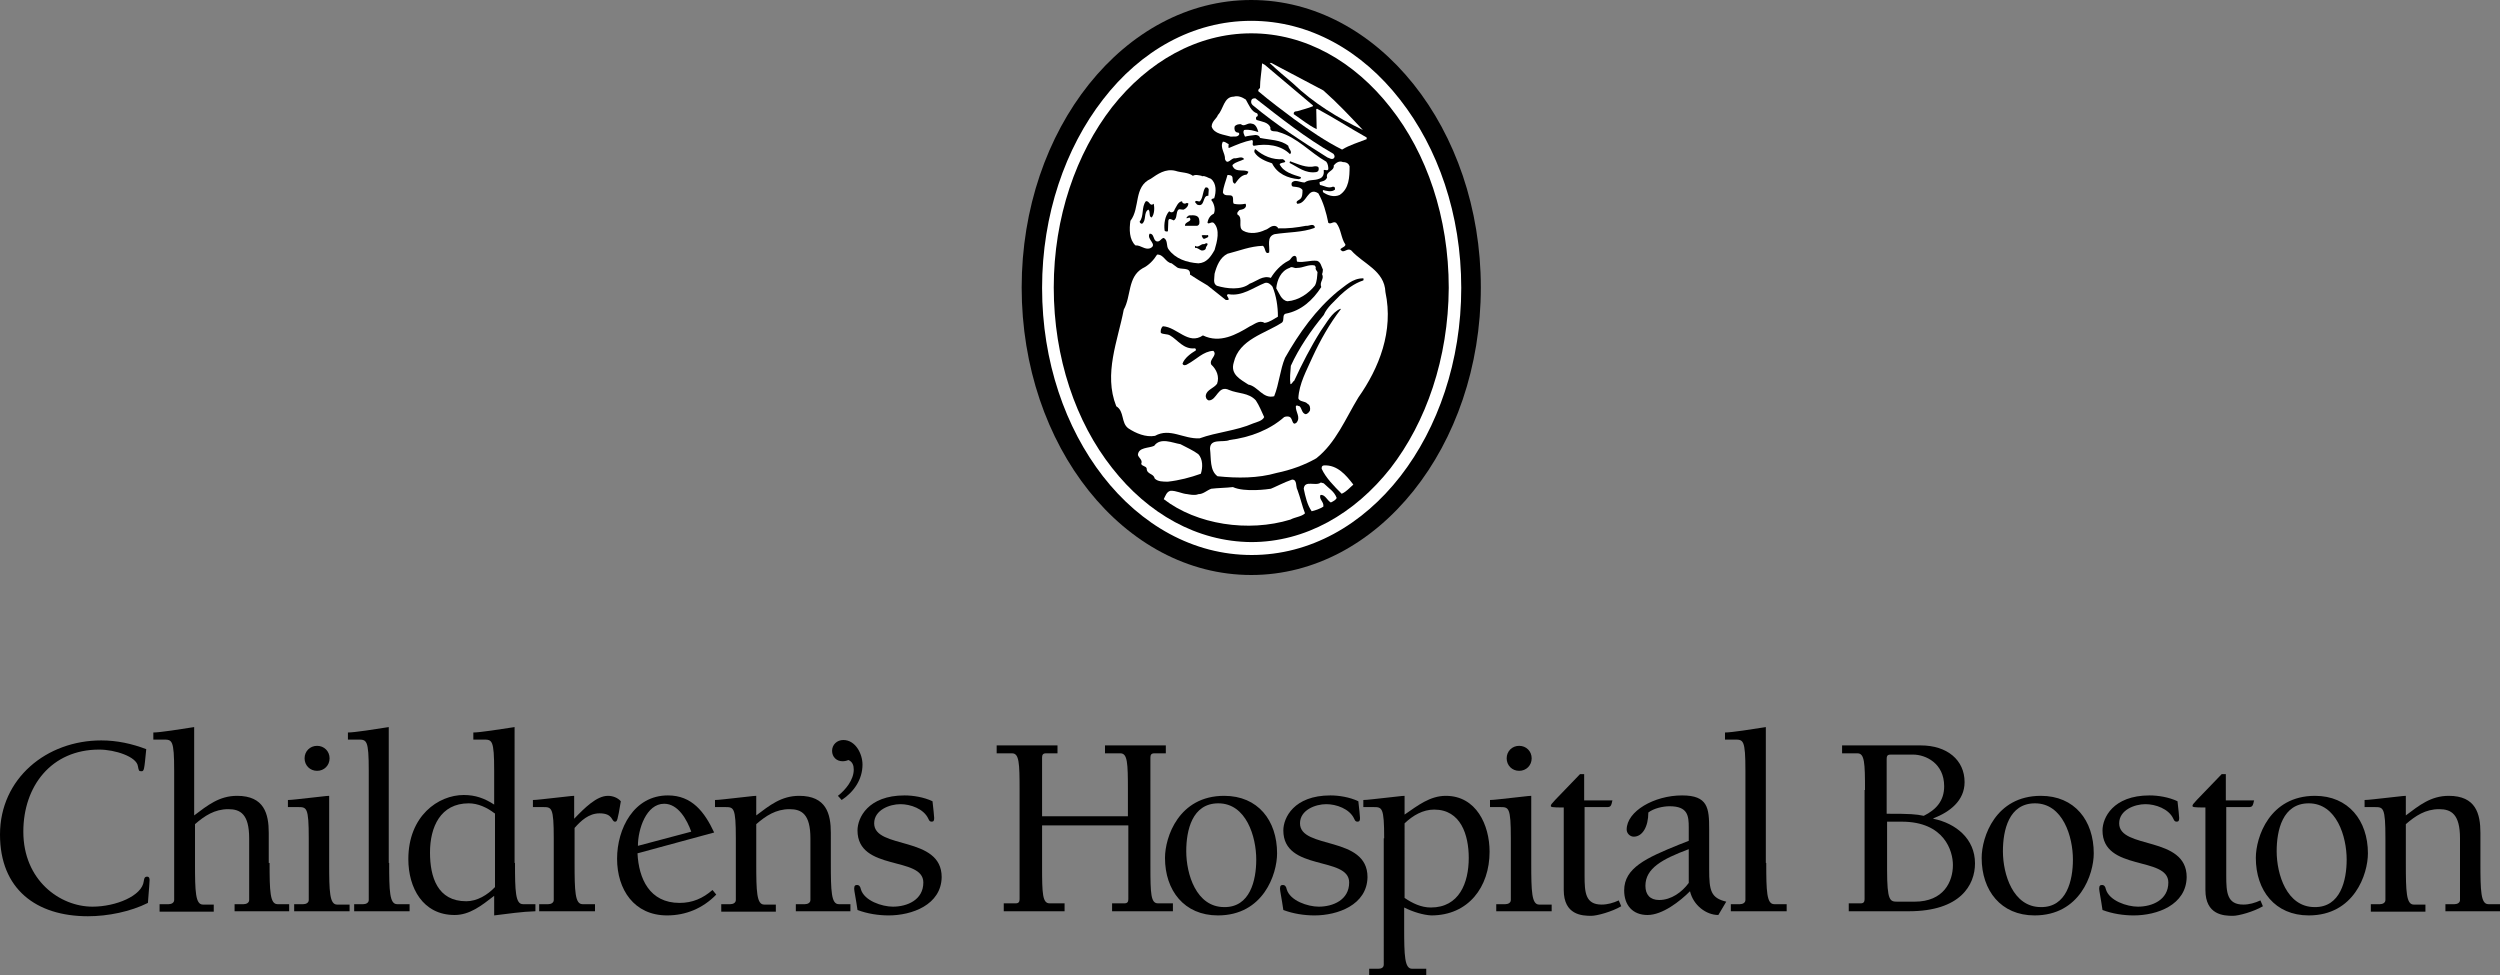 <?xml version="1.0" encoding="utf-8"?>
<!-- Generator: Adobe Illustrator 21.0.1, SVG Export Plug-In . SVG Version: 6.00 Build 0)  -->
<svg version="1.1" id="Layer_1" xmlns="http://www.w3.org/2000/svg" xmlns:xlink="http://www.w3.org/1999/xlink" x="0px" y="0px"
	 viewBox="0 0 600 234.1" style="enable-background:new 0 0 600 234.1;" xml:space="preserve">
<rect x="0" y="0" width="600" height="234.1" fill="#808080" stroke="none"/>
<style type="text/css">
	.st0{fill-rule:evenodd;clip-rule:evenodd;}
	.st1{fill:#FFFFFF;}
	.st2{fill-rule:evenodd;clip-rule:evenodd;fill:#FFFFFF;}
</style>
<g>
	<path class="st0" d="M355.4,69c0,38.1-24.7,69-55.1,69c-30.5,0-55.1-30.9-55.1-69c0-38.1,24.7-69,55.1-69
		C330.7,0,355.4,30.9,355.4,69L355.4,69z"/>
	<path class="st1" d="M350.7,69.1L350.7,69.1c0,17.6-5.6,33.6-14.6,45.2c-9.1,11.7-21.7,18.9-35.7,18.9h0h0
		c-14,0-26.6-7.2-35.7-18.9c-9-11.6-14.6-27.5-14.6-45.2v0v0c0-17.6,5.6-33.6,14.6-45.2C273.7,12.2,286.3,5,300.3,5h0h0
		c14,0,26.6,7.2,35.7,18.9C345.1,35.5,350.7,51.4,350.7,69.1L350.7,69.1L350.7,69.1z M347.7,69.1L347.7,69.1L347.7,69.1
		c0-17-5.3-32.3-14-43.3C325.1,14.8,313.3,8,300.3,8h0h0c-13,0-24.8,6.8-33.4,17.7c-8.6,11.1-14,26.4-14,43.3v0v0
		c0,16.9,5.3,32.3,14,43.3c8.6,11,20.4,17.7,33.4,17.8h0h0c13,0,24.8-6.8,33.4-17.7C342.3,101.3,347.6,86,347.7,69.1L347.7,69.1z"/>
	<path class="st2" d="M315.1,25.3v0.2c-1.2,0.5-2.5,0.8-3.8,1.2c-0.4,0-0.8,0.1-0.8,0.5v0.2c1.8,1.2,3.6,2.7,5.5,3.6
		c0-1.5-0.1-3.2-0.1-4.8l0.2-0.1c4.1,2.2,7.8,4.6,11.9,6.9v0.4c-2,0.8-4.1,1.4-5.9,2.5c-4-2-7.9-4.7-11.5-7.3
		c-2.8-2.1-5.9-4.4-8.6-6.7c-0.1-0.4,0.2-0.6,0.4-0.8c0-2,0.4-3.9,0.5-5.9l0.7,0.4L315.1,25.3L315.1,25.3z"/>
	<path class="st2" d="M317.6,21.7c3.5,3.1,6.2,6,9.5,9.5c-6-2.9-11.8-6.4-16.8-11.2c-1.9-1.6-3.8-3.2-5.6-4.9h0.4L317.6,21.7
		L317.6,21.7z"/>
	<path class="st2" d="M299,23.9c0.7,1.2,1.3,2.9,2.7,3.3c0.2,0.2,0.2,0.5,0.1,0.7c-0.4,0.1-0.5,0.6-0.2,0.9c1.2,0.4,2.8,0.5,3.3,1.8
		c-0.2,1.3,1.3,0.7,2,1.1c4.5,1.3,7.5,4.9,11.4,7.1c0.4,0.5,0.5,1.2,0.5,1.8c-0.2,0.5-0.7,0.1-1.1,0.2c0.1,0.9-0.1,1.8-1.1,2.1
		c-1.2,0.5-2.4,0.1-3.5,0.9c-1.1,0-2.4-0.9-3.1,0.1c-0.1,0.5,0,0.9,0.5,0.9c0.8,0.1,1.6,0.1,2.1,0.8c0,0.7,0,1.8-0.6,2.2
		c-0.2,0.2-0.8,0.4-0.8,0.7c-0.1,0.2,0.1,0.2,0.1,0.4c2.4,0.1,2.5-4.2,5.1-2.5c1.2,2.1,1.9,4.6,2.4,7.1c0.7,0.4,1.2-0.5,1.9,0
		c1.2,1.5,1.1,3.6,2.2,5.2c0,0.8-2.1,0.9-0.7,1.6c0.7,0.1,1.3-0.8,2.1-0.2c2.8,3.2,8,4.8,8.2,10c2,9.4-1.5,18.2-6.5,25.3
		c-3.1,5.1-5.4,10.9-10.1,14.6c-2.8,1.6-6.1,2.8-9.5,3.5c-4.5,1.3-9.4,1.3-14.2,0.8c-1.9-1.4-1.5-4.2-1.8-6.6c0-2.6,3.2-1.4,4.7-2.1
		c4.8-0.6,9.6-2.4,13.1-5.5c0.4-0.2,1.1-0.2,1.4,0c0.7,0.5,0.5,2.1,1.5,1.4c1.2-1.3-0.2-2.6-0.1-4c0.2-0.4,0.6,0,0.9,0
		c0.6,0.6,0.5,1.6,1.4,1.9c0.5,0,0.9-0.5,1.1-0.9c0.1-0.6,0-1.3-0.6-1.6c-0.6-0.7-1.9-0.4-2.2-1.3c0.2-3.6,2-6.7,3.4-9.9
		c1.9-4.1,4.1-8,6.8-11.5l-0.1-0.1c-2.1,0.9-3.3,3.4-4.7,5.3c-2.4,3.8-4.5,7.9-6.4,12c-0.4,0.2-0.5,0.8-0.9,0.8
		c-0.2-1.4,0-2.9,0.1-4.4c1.9-4.2,4.9-8.6,7.9-12.2c0.8-1.9,2.6-3.3,3.9-4.7c1.5-1.4,3.4-2.9,5.6-3.6c0-0.1,0.2-0.5-0.1-0.5
		c-2.5,0-4.2,1.8-6,3.1c-5.3,4.4-9.3,10-12.7,16c-1.2,2.9-1.4,6.2-2.6,9.2c-2.7,0.7-3.9-2.4-6.2-2.8c-1.8-1.2-4.4-2.4-3.5-5.3
		c1.3-5.6,7.5-6.9,11.6-9.6c0.6-0.6,0-1.8,0.8-2.1c3.8-0.7,6.6-3.3,8.6-6.4c-0.5-1.3,0.8-1.9,0.2-3.1c0.1-0.2,0.2-0.7,0.2-1.1
		c-0.4-0.8-0.5-1.8-1.4-2.1c-1.6-0.2-3.2,0.5-4.8,0.2c-0.2-0.4,0.1-1.3-0.6-1.4c-0.8,0.1-0.8,0.9-1.5,1.2c-1.8,0.9-3.3,2.6-4.2,4.1
		c-1.9-0.7-3.4,0.8-5.1,1.4c-2,1.6-5.5,1.2-7.8,0.5c-1.1-0.5-0.6-1.9-0.6-2.9c0.5-1.9,1.3-3.9,3.1-4.8c2.8-0.7,5.4-1.8,8.5-1.9
		c0.7,0.5,0.4,2.2,1.5,1.6c0.2-1.6-0.7-3.8,1.3-4.4c3.2-0.5,6.7-0.4,9.6-1.5c0.1-0.1,0-0.2,0-0.4c-0.5-0.7-1.3,0-2.1-0.1
		c-2.1,0.4-4.4,0.7-6.7,0.6c0-0.4-0.2-0.2-0.4-0.5c-1.2-0.4-1.8,0.7-2.7,0.9c-1.4,0.7-3.6,1.1-5.2,0.2c-1.5-0.8,0.1-3.1-1.4-3.9
		c-0.2-0.5,0.2-0.8,0.5-1.1c0.6-0.1,1.2-0.2,1.5-0.8c0.1-0.4,0-0.6-0.1-0.7c-0.9,0.2-2,0.2-2.8,0c-0.4-0.6,0.2-1.8-0.7-2
		c-0.6-0.1-1.6,0.2-1.9-0.7c0.1-1.4,0.7-2.7,1.1-4.2c0.4,0,1.1,0,1.2,0.6c0.1,0.5-0.1,1.3,0.6,1.5c0.7-0.9,1.4-2.1,2.8-2.2
		c0.2-0.2,0.4-0.5,0.4-0.7c-1.1-0.6-2.7,0.1-3.5-0.9c-0.1-0.2-0.5-0.5-0.2-0.8c0.8-0.7,1.8-0.8,2.7-1.3c-0.5-0.8-1.5-0.2-2.2-0.2
		c-0.9-0.2-1.8,1.8-2.4,0.2c0.1-1.4-1.3-2.8-0.5-4.2c0.6,0,0.9,0.4,1.4,0.6c-0.1,0.2,0,0.5-0.1,0.8l0.2,0.1c1.9-0.8,3.5-1.5,5.5-1.9
		c0.5,0.4-0.2,1.1,0.4,1.4c3.1-0.6,6.5-0.2,8.7,2c0.7-0.6-0.4-1.3-0.4-2c-1.8-1.5-4.5-1.4-6.8-1.9c-0.1-0.5-0.6-0.7-1.1-0.7
		c-0.8,0.1-1.8,0.2-2.5,0.4c-0.2-0.5-0.6-1.1-0.2-1.6c1.2-0.2,2.4,0.2,3.4,0.5c-0.2-0.8-0.6-1.9-1.5-2c-1.1-0.4-1.8,0.9-2.7,0.1
		c-0.6,0-1.2,0.1-1.5,0.6c-0.1,0.6,0,1.2,0.6,1.4c0.2,0,0.6,0,0.5,0.5c-0.4,0.7-1.3,0.4-2,0.5c-1.6-0.5-4-0.6-4.6-2.4
		c0-1.3,1.2-1.9,1.5-2.8c1.3-1.3,1.4-4.4,3.8-4.4C297.1,22.9,298.1,23.3,299,23.9L299,23.9z"/>
	<path class="st2" d="M301.3,23.6c6,4.7,12.2,9.6,18.7,13.3c0.2,0.2,0.5,0.7,0.1,1.1c-0.5,0.4-1.1-0.1-1.5-0.2
		c-6.1-3.8-12.5-8-18-12.6c-0.4-0.4-0.4-0.9-0.2-1.3C300.6,23.6,301,23.6,301.3,23.6L301.3,23.6z"/>
	<path class="st0" d="M307.9,38.2c0.2,0.2,0.7,0.4,0.5,0.7c-0.4,0.2-0.9,0.1-1.3,0.5c0.9,1.9,3.2,2.5,5.1,3.1
		c0.1,0.4-0.2,0.4-0.5,0.5c-2.6-0.2-5.2-1.3-6.4-3.8c-1.6-0.5-3.4-1.3-4.2-2.6c-0.1-0.2-0.1-0.7,0.2-0.8
		C303.1,37.4,305.4,38.4,307.9,38.2L307.9,38.2z"/>
	<path class="st0" d="M315.6,39.9c0.6,0,0.9,0.1,0.9,0.6c0,0.5-0.2,0.7-0.6,0.8c-2.6,0.4-4.4-1.2-6.4-2.2l0.1-0.4
		C311.6,39.4,313.6,40.4,315.6,39.9L315.6,39.9z"/>
	<path class="st2" d="M323.9,39.9c0,2.6-0.1,5.4-2.4,6.9c-1.4,0.6-2.9,0.1-4-0.7v-0.5c0.8,0.2,2.1,0.6,2.9-0.1c0-0.4,0-0.7-0.5-0.7
		c-1.1,0.5-2-0.2-3.1-0.4c-0.1-0.2-0.1-0.4-0.1-0.7c0.6-0.2,1.4-0.2,1.8-1.1c-0.4-1.5,1.8-1.5,1.6-2.9c0.5-0.6,1.3-1.2,2.2-0.8
		C323.2,38.9,323.7,39.3,323.9,39.9L323.9,39.9z"/>
	<path class="st2" d="M286.3,42.2c0.6-0.4,1.5-0.1,2.1,0c0,0.1,0.1,0.1,0.1,0.1c0.7-0.2,1.4,0.4,2.1,0.6c1.4,1.1,1.3,3.2,0.8,4.7
		c-0.2,0-0.6,0.1-0.7,0.4c0.7,0.8,1.1,2.4,0.6,3.3c-0.9,0.4-1.4,1.3-1.5,2.2c0.4,0.4,0.9-0.4,1.5,0c1.6,1.6,0.8,4.5,0.2,6.5
		c-0.9,1.6-1.9,3.1-3.9,3.2c-2.8-0.2-5.5-1.1-7.1-3.3c-0.7-0.8-0.1-2.2-1.2-2.8c-0.7,0.1-0.9,1.1-1.8,0.8c-0.8-0.4-0.5-1.9-1.6-1.8
		c-0.8,1.4,2.1,2.6,0.1,3.5c-1.3,0.4-2.2-0.8-3.5-0.7c-1.5-1.4-1.5-3.9-1.2-5.9c2.4-3.1,0.7-8.2,4.9-10.1c1.6-1.1,3.5-2.5,5.9-1.9
		C283.6,41.5,285.1,41.3,286.3,42.2L286.3,42.2z"/>
	<path class="st0" d="M290.1,45.5L290,47c-1.5-0.2-0.7,2.9-2.7,2.1l-0.5-0.6c0.2-0.6,0.8,0,1.2-0.2c0.8-0.9,0.6-2.4,1.3-3.3
		C289.8,44.9,290,45.1,290.1,45.5L290.1,45.5z"/>
	<path class="st0" d="M276.9,48.9c0.2,0.9,0.2,2.5-0.5,3.3c-0.8-0.2-0.2-1.4-0.8-1.9c-1.2,0.7-0.4,2.6-1.5,3.4
		c-0.2,0-0.5-0.1-0.6-0.5c1.1-1.3,0.4-3.5,1.5-4.9C275.9,48.1,275.9,49.7,276.9,48.9L276.9,48.9z"/>
	<path class="st0" d="M284.8,48.7l0.4,0.1c0,0.7-0.5,1.2-1.1,1.5c-0.7,0.1-1.3-0.5-1.6,0.6c-0.2,0.7-0.1,1.6-0.8,2
		c-0.5-0.2-1.2-0.7-1.3,0.1l-0.1,2.5c-0.2,0.1-0.7,0.1-0.8-0.2c-0.2-1.6,0.1-3.5,1.1-4.6c0.5,0.5,1.2,0.2,1.3-0.4
		c0.4-0.6,0.8-1.9,1.8-2C283.7,48.9,284.5,49,284.8,48.7L284.8,48.7z"/>
	<path class="st0" d="M287.8,52.7c0.1,0.6,0.2,1.3-0.5,1.5c-1.1,0-2,0-2.9,0c-0.1-1.1,1.9-0.9,1.1-2l-0.7,0.2
		c-0.1-0.5,0.4-0.4,0.5-0.7C286.1,51.7,287.6,51.4,287.8,52.7L287.8,52.7z"/>
	<path class="st0" d="M289.9,56.4c0.4,0.6-0.5,0.7-0.8,0.9c-0.5,0.1-0.5-0.5-0.7-0.7C288.6,56.2,289.4,56.6,289.9,56.4L289.9,56.4z"
		/>
	<path class="st0" d="M289.4,59.6c-0.1,0.4-0.6,0.6-1.1,0.5c-0.5-0.2-0.9-0.7-1.5-0.6V59c0.9,0.6,1.4-0.6,2.2-0.4
		c0.2-0.1,0.6-0.4,0.8-0.1C289.9,58.9,289.4,59.1,289.4,59.6L289.4,59.6z"/>
	<path class="st2" d="M282.4,64.1c0.9,0.8,3.4-0.2,3.2,1.8c1.4,0.9,2.8,1.8,4.2,2.6l4.4,3.5h0.6c0.4-0.5-0.9-1.2,0-1.4
		c3.3,0.6,6-1.6,8.8-2.7c0.8-0.2,1.4,0.4,1.8,0.9c0.9,2.2,1.3,4.7,1.3,7.2c-1.1,0.6-1.9,1.3-3.2,1.5c-1.3-0.8-2.5,0.4-3.5,0.8
		c-3.3,2-7.2,4.2-11.3,2.2c-3.5,2.4-6.2-2-9.6-2.2c-0.5,0.4-0.6,1.1-0.5,1.6c0.6,0.4,1.5,0.2,2.2,0.6c1.9,1.1,3.2,3.4,6,3.1
		c0,0.1,0.1,0.1,0.2,0.1v0.4c-1.2,0.7-2.8,1.9-3.2,3.2c0.2,0.5,0.8,0.4,1.2,0.1c2.1-1.1,3.8-3.1,6.2-3.2c1.1,1.1-1.1,2-0.5,3.3
		c1.3,1.2,2,2.9,1.4,4.6c-0.8,1.1-2.4,1.4-2.7,2.7c-0.1,0.5,0.1,1.1,0.7,1.3c2,0,2.2-3.8,4.9-2.5c2.1,0.9,4.7,0.6,6.4,2.5
		c0.8,1.2,1.4,2.7,2,4c-0.4,0.9-1.8,1.2-2.6,1.5c-4.1,1.8-8.8,2.1-12.9,3.6c-3.9,0.2-7.1-2.6-10.7-0.6c-2.2,0.4-4.6-0.6-6.4-1.8
		c-1.8-1.3-0.9-4.1-2.9-5.3c-3.1-7.8,0.4-15.8,1.8-23.2c1.8-3.2,0.9-7.8,4.5-9.9c1.5-0.7,2.7-2,3.5-3.3c1.6-0.1,2,1.9,3.5,2.1
		L282.4,64.1L282.4,64.1z"/>
	<path class="st2" d="M315.8,64.1c-0.2,0.6,0.2,0.8,0.4,1.2c-0.1,1.1-0.1,2.2-0.6,3.2c-1.5,1.9-3.9,3.6-6.6,3.8
		c-1.5-0.2-2-2-2.7-3.1c0.2-2,1.1-4.2,3.2-4.9c0.6-0.5,1.1,0.2,1.8,0c1.5,0,2.7-0.9,4.2-0.6L315.8,64.1L315.8,64.1z"/>
	<path class="st2" d="M287.6,109c1.1,1.2,1.1,3.2,0.6,4.7c-2.5,0.9-5.2,1.6-7.9,1.9c-1.2,0-2.5,0-3.2-0.8c-0.2-1.2-1.9-0.9-1.9-2.4
		c-0.2-0.6-1.2-0.5-1.3-1.1c0.4-0.9-0.6-1.4-0.8-2.1c0.1-1.9,2.6-1.6,3.9-2.2c1.5-2.1,4.4-0.7,6.3-0.4
		C284.8,107.4,286.4,108.1,287.6,109L287.6,109z"/>
	<path class="st2" d="M324.8,116.3c-0.9,0.8-1.8,1.8-2.8,2.2c-1.8-1.8-3.8-3.8-4.8-6c0-0.4,0-0.7,0.5-0.8
		C321,111.5,323.1,114.1,324.8,116.3L324.8,116.3z"/>
	<path class="st2" d="M311.4,117.6c0.7,1.9,1.1,3.8,1.8,5.6c-0.8,0.8-2.4,0.9-3.5,1.5c-10.1,3.1-22.5,1.2-30.4-4.9
		c0.4-0.8,0.7-1.8,1.6-2c1.4-0.1,2.7,0.7,4.1,0.8c0,0,1.8,0.4,2.6,0c1.2,0,2-0.9,3.1-1.3c1.6-0.2,3.5-0.2,5.2-0.4
		c2.8,1.3,8.5,0.5,9.1,0.4c0.6-0.2,3.3-1.6,5.1-2.2C311.4,115.1,310.9,116.8,311.4,117.6L311.4,117.6z"/>
	<path class="st2" d="M317.7,116c1.3,1.3,2.5,1.9,3.1,3.5c-0.2,0.5-0.8,0.8-1.4,1.1c-0.9-0.5-1.4-2-2.5-1.8
		c-0.4,1.1,0.9,1.6,0.7,2.8c-0.8,0.5-1.9,0.9-2.8,1.1c-1.1-1.6-1.5-3.5-1.9-5.4c0.2-2.2,2.9-0.5,4.1-1.5L317.7,116L317.7,116z"/>
	<path class="st0" d="M33.9,185.1c-0.6,0-0.6-0.2-0.8-1.2c-0.3-2.3-5.5-4-9.3-4c-11.5,0-18.2,8.8-18.2,19.7c0,11.7,8.8,18,16.6,18
		c5.6,0,11.9-2.6,12.3-6.1c0.1-0.5,0.1-1.1,0.8-1.1c0.5,0,0.6,0.4,0.6,0.8c0,0.6-0.1,1.5-0.4,5.5c-4.2,2.1-9.6,3.2-14.4,3.2
		C8.7,219.9,0,213.4,0,200.3c0-13.5,11.2-22.6,24.3-22.6c3.8,0,7.4,0.8,10.8,2.1C34.6,184.9,34.6,185.1,33.9,185.1L33.9,185.1z"/>
	<path class="st0" d="M64.7,207.1c0,6.8,0.1,9.9,1.9,9.9h2.8v1.7H56.3V217h2.2c0.6,0,1.3-0.3,1.3-1v-14.8c0-5.8-2.1-7-5-7
		c-3.3,0-5.7,1.6-8,3.6v9.4c0,6.8,0.1,9.9,1.9,9.9h2.6v1.7h-13V217h2.2c0.6,0,1.3-0.3,1.3-1v-31c0-7.5-0.5-7.5-2.6-7.5h-2.4v-1.7
		c1.6,0,6.6-0.8,9.8-1.3v21.2c3.2-2.4,6-4.7,10.3-4.7c6.5,0,7.6,4.3,7.6,8.9V207.1L64.7,207.1z"/>
	<path class="st0" d="M84,218.7H70.6V217h2.2c0.6,0,1.3-0.3,1.3-1v-14.8c0-7.5-0.5-7.5-2.6-7.5h-2.4V192c0.9,0,3.1-0.3,5.1-0.5
		c2.1-0.2,4.1-0.5,4.8-0.5v16.2c0,6.8,0.1,9.9,1.9,9.9h3V218.7L84,218.7z M79.1,182c0,1.7-1.3,3-3,3c-1.7,0-3-1.3-3-3
		c0-1.7,1.3-3,3-3C77.8,179,79.1,180.3,79.1,182L79.1,182z"/>
	<path class="st0" d="M93.4,207.1c0,6.8,0.1,9.9,1.9,9.9h3v1.7H85V217h2.2c0.6,0,1.3-0.3,1.3-1v-31c0-7.5-0.5-7.5-2.6-7.5h-2.4v-1.7
		c1.6,0,6.6-0.8,9.8-1.3V207.1L93.4,207.1z"/>
	<path class="st0" d="M123.6,207.1c0,6.8,0.1,9.9,1.9,9.9h3v1.7c-3.3,0.1-6.6,0.6-9.9,1V215c-3.1,2.4-5.9,4.6-9.5,4.6
		c-7.6,0-11.1-6.5-11.1-13.4c0-10.4,7.2-15.4,13.3-15.4c2.8,0,5,0.8,7.3,2.3V185c0-7.5-0.5-7.5-2.6-7.5h-2.4v-1.7
		c1.6,0,6.6-0.8,9.9-1.3V207.1L123.6,207.1z M118.7,195.2c-1.8-1.4-4-2.4-6.2-2.4c-6.8,0-9.3,5.7-9.3,11.8c0,5.9,1.8,11.7,8.7,11.7
		c2.6,0,5.1-1.5,6.9-3.4V195.2L118.7,195.2z"/>
	<path class="st0" d="M137.9,207.1c0,6.8,0.1,9.9,1.9,9.9h3v1.7h-13.4V217h2.2c0.6,0,1.3-0.3,1.3-1v-14.8c0-7.5-0.5-7.5-2.6-7.5
		h-2.4V192c0.9,0,3.1-0.3,5.1-0.5c2.1-0.2,4.1-0.5,4.8-0.5v5.5c2.5-2.6,5.4-5.5,8.1-5.5c1.1,0,2.3,0.4,3.1,1.3
		c-0.8,4.8-0.9,4.9-1.4,4.9c-0.9,0-0.4-2-3.7-2c-2.6,0-4.5,1.8-6,3.5V207.1L137.9,207.1z"/>
	<path class="st0" d="M171.9,214.7c-3.2,3.3-7.3,5-11.8,5c-7.9,0-12-6.2-12-13.6c0-7.2,4-15.2,12.2-15.2c5.8,0,8.8,4,11.1,8.9
		l-18.4,5c0.3,6.1,2.9,11.9,10.1,11.9c3.1,0,5.6-1.1,7.9-3.1L171.9,214.7L171.9,214.7z M165.9,199.6c-1-2.8-3.1-6.7-6.5-6.7
		c-4.3,0-6.3,6.1-6.3,10.1L165.9,199.6L165.9,199.6z"/>
	<path class="st0" d="M199.4,207.1c0,6.8,0.1,9.9,1.9,9.9h2.8v1.7h-13.1V217h2.2c0.6,0,1.3-0.3,1.3-1v-14.8c0-5.8-2.1-7-5-7
		c-3.3,0-5.7,1.6-8,3.6v9.4c0,6.8,0.1,9.9,1.9,9.9h2.8v1.7h-13.1V217h2.2c0.6,0,1.3-0.3,1.3-1v-14.8c0-7.5-0.5-7.5-2.6-7.5h-2.4V192
		c0.9,0,3.1-0.3,5.1-0.5c2.1-0.2,4.1-0.5,4.8-0.5v4.7c3.2-2.4,6-4.7,10.3-4.7c6.5,0,7.6,4.3,7.6,8.9V207.1L199.4,207.1z"/>
	<path class="st0" d="M201.1,191c1.8-1.4,3.8-3.8,3.8-6.3c0-1-0.3-1.9-1.3-2.3c-0.4,0.2-0.9,0.3-1.4,0.3c-1.4,0-2.5-1-2.5-2.5
		s1.2-2.6,2.7-2.6c2.9,0,4.6,3.3,4.6,5.9c0,3.6-2.1,6.6-5,8.5L201.1,191L201.1,191z"/>
	<path class="st0" d="M213.3,219.7c-2.5,0-5.1-0.4-7.5-1.3c-0.4-2.8-0.8-4.6-0.8-5.1c0-0.8,0.3-0.9,0.7-0.9c0.5,0,0.8,0.4,0.9,1
		c0.8,2.8,5.1,4.2,7.7,4.2c3.4,0,7.3-1.6,7.3-5.8c0-6.4-15.8-2.6-15.8-12.5c0-3,2.5-8.4,11.3-8.4c2,0,4.6,0.4,6.7,1.4
		c0.2,1.9,0.4,3.5,0.4,4c0,0.6-0.1,0.9-0.6,0.9c-0.5,0-0.6-0.3-0.8-0.7c-1.1-2.4-4.3-3.5-6.7-3.5c-2.6,0-6.3,1.4-6.3,4.6
		c0,6.3,16.2,2.9,16.2,12.9C225.9,217.2,218.8,219.7,213.3,219.7L213.3,219.7z"/>
	<path class="st0" d="M250.1,198.1v9.9c0,6.5,0.1,8.8,1.8,8.8h3.6v1.9h-14.6v-1.9h2.9c0.7,0,0.9-0.4,0.9-1v-26.2
		c0-6.5-0.1-8.8-1.8-8.8h-3.7v-1.9h14.6v1.9h-2.8c-0.7,0-0.9,0.4-0.9,1v14.1h20.6v-6.3c0-6.5-0.1-8.8-1.8-8.8h-3.7v-1.9h14.6v1.9
		h-2.8c-0.7,0-0.9,0.4-0.9,1V208c0,6.5,0.1,8.8,1.8,8.8h3.6v1.9h-14.6v-1.9h3c0.7,0,0.9-0.4,0.9-1v-17.7H250.1L250.1,198.1z"/>
	<path class="st0" d="M306.5,204.8c0,5-3.3,14.9-14.2,14.9c-8.1,0-12.7-6-12.7-13.8c0-5,3.3-14.9,14.2-14.9
		C301.9,191,306.5,196.9,306.5,204.8L306.5,204.8z M301.5,206.3c0-5.5-2.4-13.5-9.1-13.5c-6.3,0-7.7,6.5-7.7,11.5
		c0,5.5,2.4,13.4,9.1,13.4C300,217.8,301.5,211.3,301.5,206.3L301.5,206.3z"/>
	<path class="st0" d="M315.5,219.7c-2.5,0-5.1-0.4-7.5-1.3c-0.4-2.8-0.8-4.6-0.8-5.1c0-0.8,0.3-0.9,0.7-0.9c0.5,0,0.8,0.4,0.9,1
		c0.8,2.8,5.1,4.2,7.7,4.2c3.4,0,7.3-1.6,7.3-5.8c0-6.4-15.8-2.6-15.8-12.5c0-3,2.5-8.4,11.3-8.4c2,0,4.6,0.4,6.7,1.4
		c0.2,1.9,0.4,3.5,0.4,4c0,0.6-0.1,0.9-0.6,0.9c-0.5,0-0.6-0.3-0.8-0.7c-1.1-2.4-4.3-3.5-6.7-3.5c-2.6,0-6.3,1.4-6.3,4.6
		c0,6.3,16.2,2.9,16.2,12.9C328.1,217.2,321,219.7,315.5,219.7L315.5,219.7z"/>
	<path class="st0" d="M332.2,201.2c0-7.5-0.5-7.5-2.6-7.5h-2.4V192c0.9,0,3.1-0.3,5.1-0.5c2.1-0.2,4.1-0.5,4.8-0.5v4.5
		c3.2-2.2,6.1-4.5,9.9-4.5c7.3,0,10.5,7,10.5,13.4c0,8.5-5.1,15.3-14,15.3c-1.9-0.1-4.3-0.8-6.5-1.9v4.8c0,6.8,0.1,9.9,1.9,9.9h3.4
		v1.7h-13.7v-1.7h2.2c0.6,0,1.3-0.2,1.3-1V201.2L332.2,201.2z M337.1,215.5c1.9,1.3,4,2.3,6.3,2.3c6.8,0,9.1-5.9,9.1-11.9
		c0-5.5-1.9-11.6-8.3-11.6c-2.7,0-5.1,1.4-7.1,3.3V215.5L337.1,215.5z"/>
	<path class="st0" d="M372.5,218.7h-13.4V217h2.2c0.6,0,1.3-0.3,1.3-1v-14.8c0-7.5-0.5-7.5-2.6-7.5h-2.4V192c0.9,0,3.1-0.3,5.1-0.5
		c2.1-0.2,4.1-0.5,4.8-0.5v16.2c0,6.8,0.1,9.9,1.9,9.9h3V218.7L372.5,218.7z M367.6,182c0,1.7-1.3,3-3,3c-1.7,0-3-1.3-3-3
		c0-1.7,1.3-3,3-3C366.3,179,367.6,180.3,367.6,182L367.6,182z"/>
	<path class="st0" d="M387,192c-0.3,1.4-0.4,1.7-1.3,1.7h-5.4v16.5c0,4,0.2,6.9,4.1,6.9c1.4,0,2.8-0.4,4.1-1l0.6,1.4
		c-2.2,1.3-5.8,2.3-7.2,2.3c-2.2,0-6.6-0.2-6.6-6.2v-19.8c-2.9,0-3.1-0.1-3.1-0.4c0-0.5,0.6-0.9,7-7.6h1v6.3H387L387,192z"/>
	<path class="st0" d="M405.3,201.8v-3.2c0-2.8-0.2-5.1-4.6-5.1c-1.6,0-3.8,0.5-5.1,1.5c0,3.4-1.4,5.8-3.5,5.8
		c-0.9,0-1.7-0.8-1.7-1.7c0-4.4,6.6-8.2,13.3-8.2c6.2,0,6.5,3,6.5,8.1v9.6c0,5.2,0.4,6.9,4.1,7.8l-1.9,3.2c-2.9,0-6-2.3-6.8-5.7
		c-2.4,2.4-6.6,5.7-10.2,5.7c-3.6,0-5.6-2.4-5.6-5.9c0-5.4,5.3-7.8,13.2-11L405.3,201.8L405.3,201.8z M405.3,203.8
		c-6.4,2.4-10.4,4.6-10.4,8.8c0,2.1,1.1,3.4,3.3,3.4c2.9,0,5.5-1.9,7.1-4.1V203.8L405.3,203.8z"/>
	<path class="st0" d="M423.9,207.1c0,6.8,0.1,9.9,1.9,9.9h3v1.7h-13.4V217h2.2c0.6,0,1.3-0.3,1.3-1v-31c0-7.5-0.5-7.5-2.6-7.5H414
		v-1.7c1.6,0,6.6-0.8,9.8-1.3V207.1L423.9,207.1z"/>
	<path class="st0" d="M447.6,189.6c0-6.5-0.1-8.8-1.8-8.8h-3.7v-1.9H461c6.3,0,10.5,3.5,10.5,8.8c0,4.5-3.6,7.2-7.5,8.7v0.1
		c5.4,1.1,10,4.8,10,10.7c0,5.2-3.5,11.5-15.9,11.5h-14.4v-1.9h2.9c0.7,0,0.9-0.4,0.9-1V189.6L447.6,189.6z M452.9,197.2v11.4
		c0,7.8,0.7,7.8,2.6,7.8h4c7,0,9.2-4.8,9.2-8.8c0-3.3-2-10.4-12.3-10.4H452.9L452.9,197.2z M466.6,188.7c0-5.5-4.4-7.6-7.5-7.6h-5
		c-0.9,0-1.3,0-1.3,1.1v13.1c5.8,0,7,0.1,8.9,0.5C464.7,194.3,466.6,192.2,466.6,188.7L466.6,188.7z"/>
	<path class="st0" d="M502.5,204.8c0,5-3.3,14.9-14.2,14.9c-8.1,0-12.7-6-12.7-13.8c0-5,3.3-14.9,14.2-14.9
		C497.9,191,502.5,196.9,502.5,204.8L502.5,204.8z M497.5,206.3c0-5.5-2.4-13.5-9.1-13.5c-6.3,0-7.7,6.5-7.7,11.5
		c0,5.5,2.4,13.4,9.1,13.4C496,217.8,497.5,211.3,497.5,206.3L497.5,206.3z"/>
	<path class="st0" d="M512.1,219.7c-2.5,0-5.1-0.4-7.5-1.3c-0.4-2.8-0.8-4.6-0.8-5.1c0-0.8,0.3-0.9,0.7-0.9c0.5,0,0.8,0.4,0.9,1
		c0.8,2.8,5.1,4.2,7.7,4.2c3.4,0,7.3-1.6,7.3-5.8c0-6.4-15.8-2.6-15.8-12.5c0-3,2.5-8.4,11.3-8.4c2,0,4.6,0.4,6.7,1.4
		c0.2,1.9,0.4,3.5,0.4,4c0,0.6-0.1,0.9-0.6,0.9c-0.5,0-0.6-0.3-0.8-0.7c-1.1-2.4-4.3-3.5-6.7-3.5c-2.6,0-6.3,1.4-6.3,4.6
		c0,6.3,16.2,2.9,16.2,12.9C524.7,217.2,517.7,219.7,512.1,219.7L512.1,219.7z"/>
	<path class="st0" d="M541,192c-0.3,1.4-0.4,1.7-1.3,1.7h-5.4v16.5c0,4,0.2,6.9,4.1,6.9c1.4,0,2.8-0.4,4.1-1l0.6,1.4
		c-2.2,1.3-5.8,2.3-7.2,2.3c-2.2,0-6.6-0.2-6.6-6.2v-19.8c-2.9,0-3.1-0.1-3.1-0.4c0-0.5,0.6-0.9,7-7.6h1v6.3H541L541,192z"/>
	<path class="st0" d="M568.3,204.8c0,5-3.3,14.9-14.2,14.9c-8.1,0-12.7-6-12.7-13.8c0-5,3.3-14.9,14.2-14.9
		C563.6,191,568.3,196.9,568.3,204.8L568.3,204.8z M563.2,206.3c0-5.5-2.4-13.5-9.1-13.5c-6.3,0-7.7,6.5-7.7,11.5
		c0,5.5,2.4,13.4,9.1,13.4C561.7,217.8,563.2,211.3,563.2,206.3L563.2,206.3z"/>
	<path class="st0" d="M595.3,207.1c0,6.8,0.1,9.9,1.9,9.9h2.8v1.7h-13.1V217h2.2c0.6,0,1.3-0.3,1.3-1v-14.8c0-5.8-2.1-7-5-7
		c-3.3,0-5.7,1.6-8,3.6v9.4c0,6.8,0.1,9.9,1.9,9.9h2.8v1.7H569V217h2.2c0.6,0,1.3-0.3,1.3-1v-14.8c0-7.5-0.5-7.5-2.6-7.5h-2.4V192
		c0.9,0,3.1-0.3,5.1-0.5c2.1-0.2,4.1-0.5,4.8-0.5v4.7c3.2-2.4,6-4.7,10.3-4.7c6.5,0,7.6,4.3,7.6,8.9V207.1L595.3,207.1z"/>
</g>
</svg>

